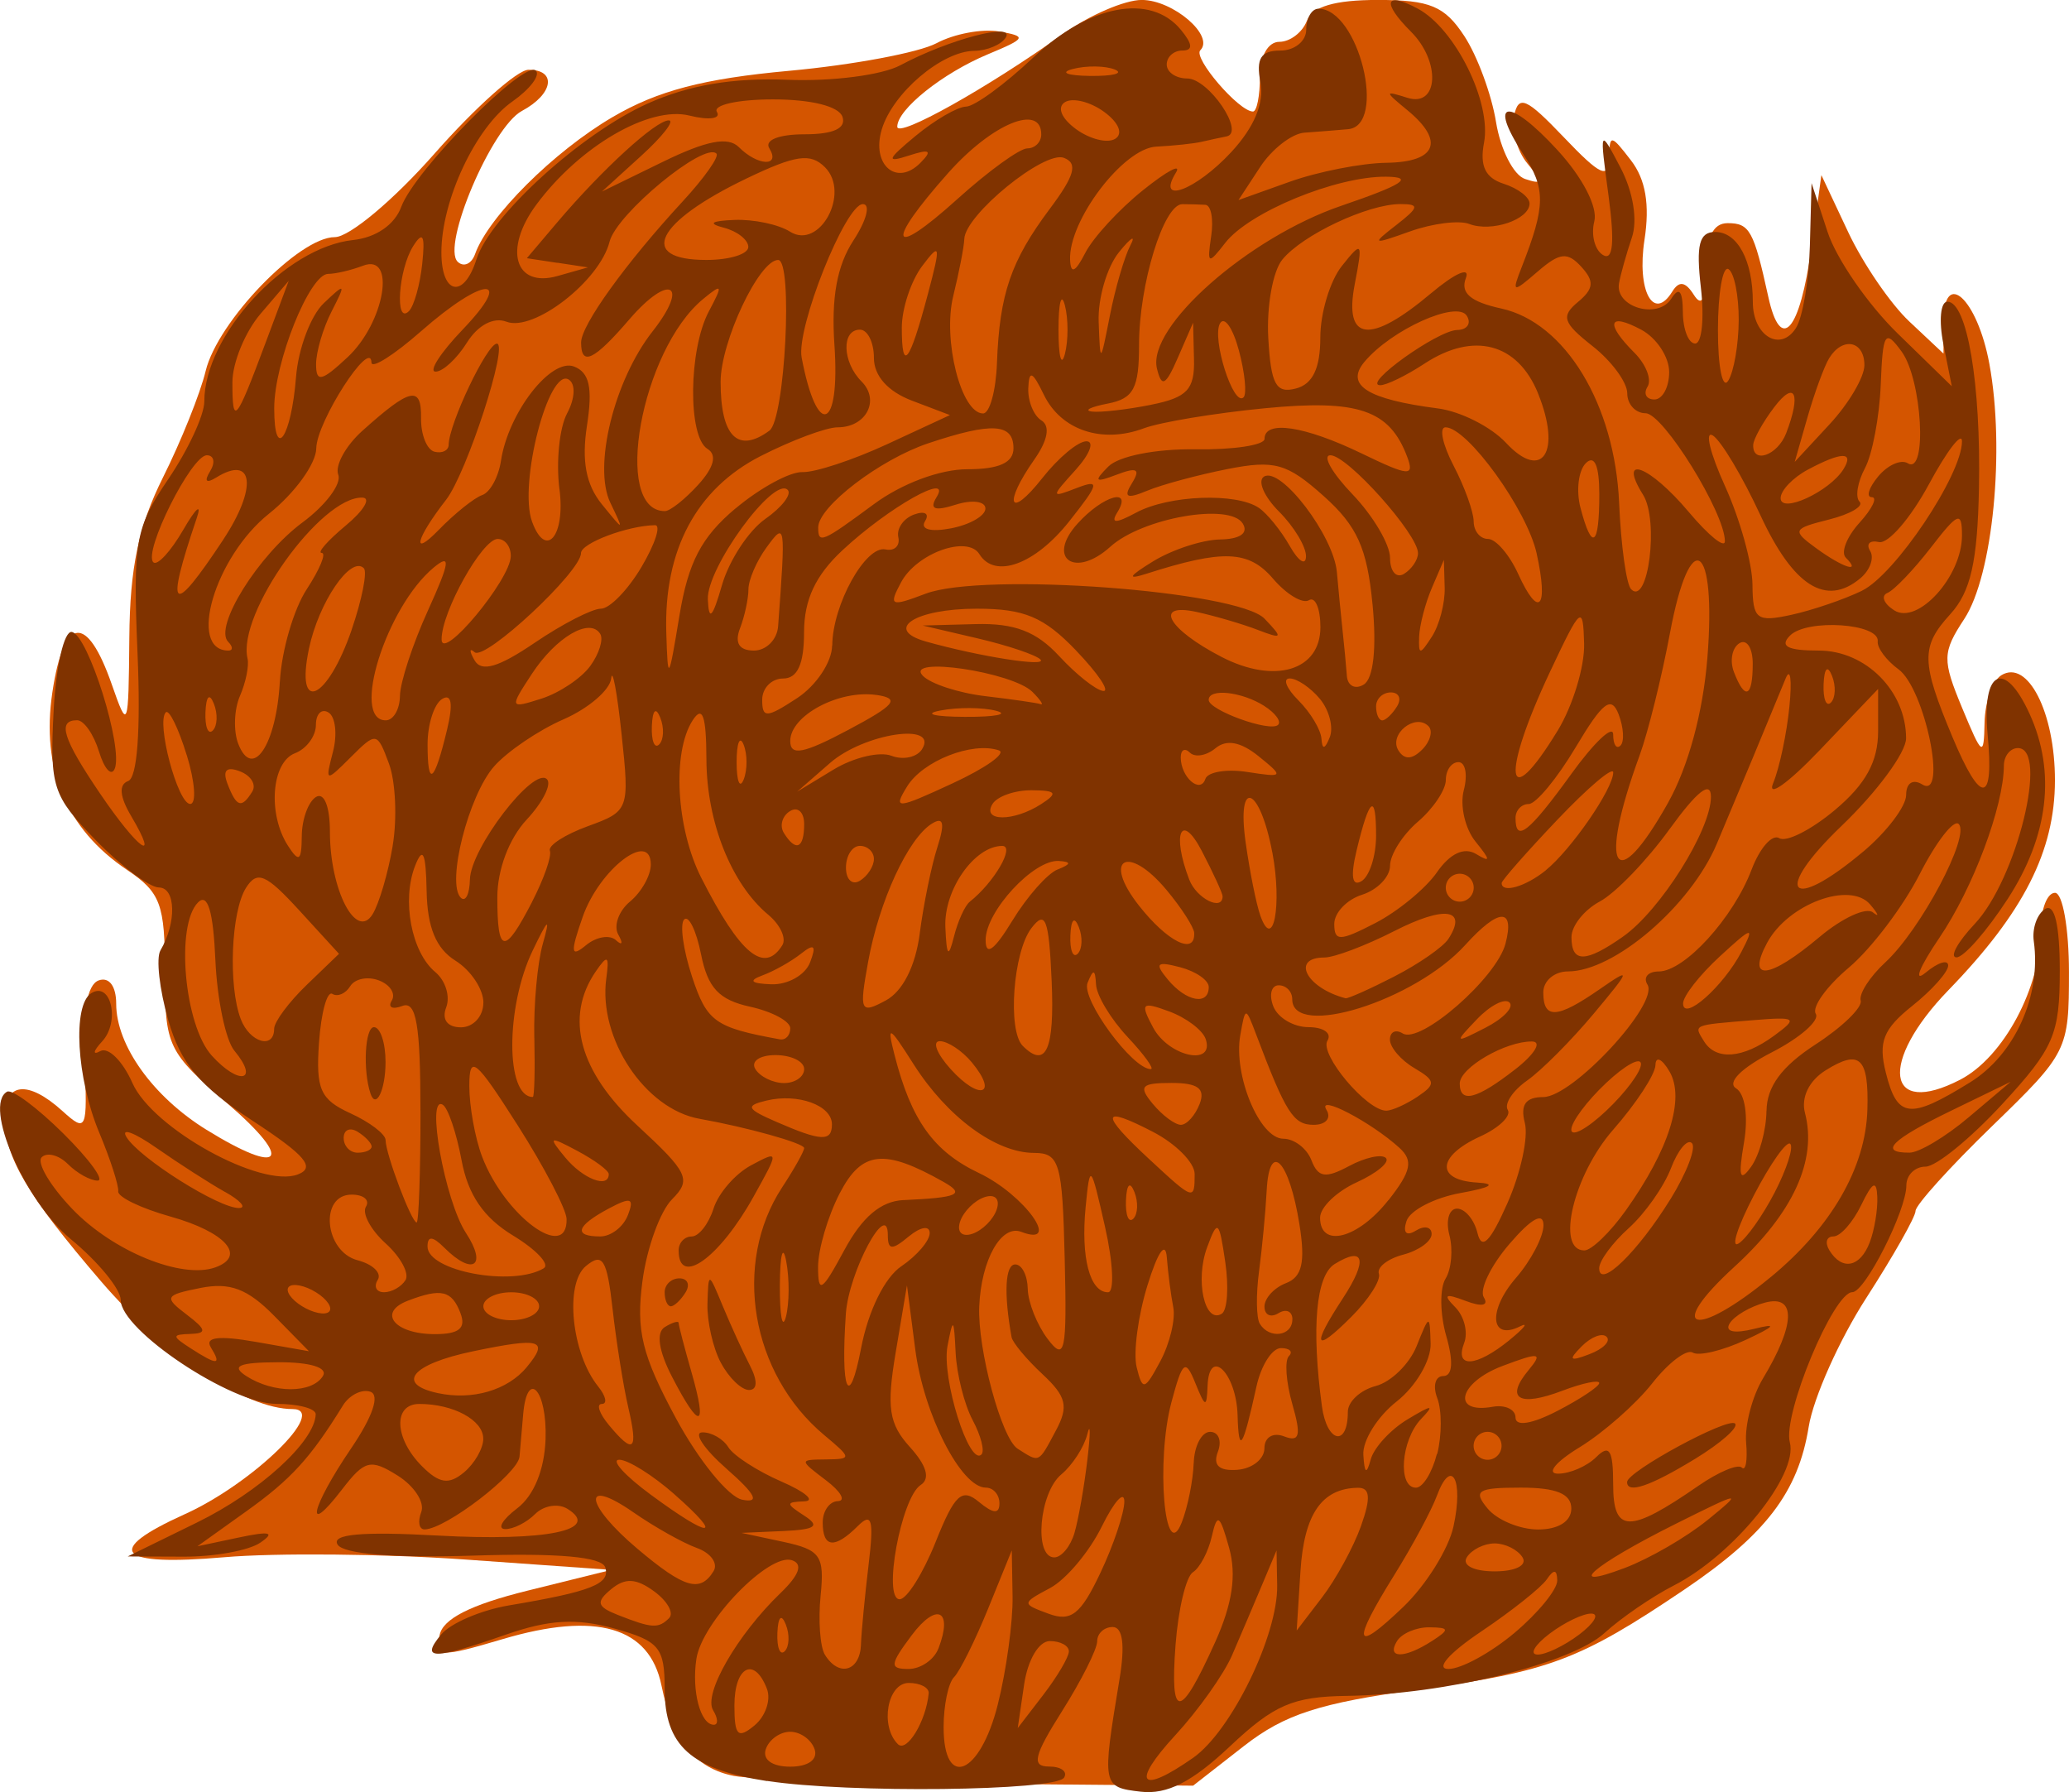 <?xml version="1.0" encoding="UTF-8" standalone="no"?>
<!-- Created with Inkscape (http://www.inkscape.org/) -->

<svg
   width="39.244mm"
   height="33.99mm"
   viewBox="0 0 39.244 33.99"
   version="1.1"
   id="svg2085"
   inkscape:version="1.1.2 (0a00cf5339, 2022-02-04)"
   sodipodi:docname="Tumbleweed-Drawing.svg"
   xmlns:inkscape="http://www.inkscape.org/namespaces/inkscape"
   xmlns:sodipodi="http://sodipodi.sourceforge.net/DTD/sodipodi-0.dtd"
   xmlns="http://www.w3.org/2000/svg"
   xmlns:svg="http://www.w3.org/2000/svg">
  <sodipodi:namedview
     id="namedview2087"
     pagecolor="#ffffff"
     bordercolor="#666666"
     borderopacity="1.0"
     inkscape:pageshadow="2"
     inkscape:pageopacity="0.0"
     inkscape:pagecheckerboard="0"
     inkscape:document-units="mm"
     showgrid="false"
     fit-margin-top="0"
     fit-margin-left="0"
     fit-margin-right="0"
     fit-margin-bottom="0"
     inkscape:zoom="0.99150695"
     inkscape:cx="129.09642"
     inkscape:cy="92.28377"
     inkscape:window-width="1920"
     inkscape:window-height="978"
     inkscape:window-x="0"
     inkscape:window-y="39"
     inkscape:window-maximized="1"
     inkscape:current-layer="layer1" />
  <defs
     id="defs2082" />
  <g
     inkscape:label="Layer 1"
     inkscape:groupmode="layer"
     id="layer1"
     transform="translate(-70.776,-93.815)">
    <g
       id="g2589">
      <path
         style="fill:#d45500;stroke-width:0.265"
         d="m 84.705,127.497 c -0.745,-0.145 -1.169,-0.672 -1.383,-1.719 -0.227,-1.11 -1.236,-1.404 -3.012,-0.877 -1.187,0.352 -1.276,0.347 -1.196,-0.073 0.059,-0.311 0.584,-0.578 1.671,-0.847 l 1.586,-0.393 -2.778,-0.197 c -1.528,-0.108 -3.582,-0.128 -4.564,-0.043 -2.036,0.176 -2.302,-0.115 -0.747,-0.817 1.29,-0.582 2.736,-1.993 2.043,-1.993 -0.894,0 -2.438,-1.029 -3.633,-2.423 -1.409,-1.642 -1.829,-2.358 -1.829,-3.116 0,-0.658 0.446,-0.704 1.098,-0.113 0.457,0.413 0.476,0.369 0.418,-0.964 -0.04,-0.926 0.051,-1.436 0.27,-1.514 0.197,-0.07 0.331,0.11 0.331,0.444 0,0.788 0.699,1.763 1.712,2.389 1.436,0.887 1.672,0.599 0.404,-0.494 -1.144,-0.986 -1.191,-1.084 -1.191,-2.489 0,-1.297 -0.082,-1.517 -0.72,-1.946 -1.156,-0.777 -1.633,-1.914 -1.415,-3.372 0.217,-1.446 0.654,-1.5 1.128,-0.14 0.304,0.872 0.316,0.839 0.331,-0.889 0.011,-1.334 0.175,-2.115 0.639,-3.043 0.343,-0.686 0.707,-1.594 0.809,-2.018 0.227,-0.94 1.77,-2.538 2.45,-2.538 0.276,0 1.119,-0.707 1.894,-1.587 0.769,-0.873 1.569,-1.587 1.779,-1.587 0.545,0 0.471,0.463 -0.125,0.781 -0.572,0.306 -1.532,2.567 -1.216,2.862 0.114,0.106 0.261,0.039 0.328,-0.148 0.253,-0.709 1.492,-1.944 2.607,-2.597 0.856,-0.502 1.729,-0.73 3.349,-0.878 1.205,-0.11 2.464,-0.346 2.797,-0.524 0.333,-0.178 0.867,-0.278 1.187,-0.222 0.533,0.093 0.516,0.129 -0.212,0.432 -0.859,0.358 -1.72,1.046 -1.72,1.374 0,0.223 1.713,-0.735 3.148,-1.761 0.494,-0.353 1.165,-0.643 1.489,-0.643 0.594,0 1.386,0.68 1.111,0.954 -0.143,0.143 0.732,1.162 0.999,1.162 0.073,0 0.132,-0.298 0.132,-0.661 0,-0.389 0.152,-0.661 0.369,-0.661 0.203,0 0.437,-0.179 0.521,-0.397 0.104,-0.272 0.529,-0.397 1.345,-0.397 0.991,0 1.269,0.116 1.641,0.684 0.247,0.376 0.518,1.111 0.602,1.632 0.085,0.521 0.332,1.007 0.55,1.079 0.335,0.111 0.342,0.065 0.043,-0.296 -0.194,-0.235 -0.307,-0.641 -0.251,-0.903 0.086,-0.403 0.231,-0.339 0.948,0.412 0.687,0.721 0.848,0.795 0.855,0.397 0.008,-0.462 0.032,-0.46 0.415,0.038 0.278,0.361 0.359,0.839 0.256,1.505 -0.149,0.964 0.17,1.561 0.526,0.984 0.13,-0.211 0.25,-0.193 0.411,0.062 0.154,0.243 0.229,0.082 0.232,-0.501 0.003,-0.594 0.129,-0.86 0.409,-0.86 0.417,0 0.494,0.14 0.771,1.4 0.235,1.072 0.598,0.659 0.816,-0.93 l 0.19,-1.381 0.51,1.084 c 0.281,0.596 0.801,1.357 1.158,1.692 l 0.648,0.609 v -0.597 c 0,-1.032 0.641,-0.45 0.87,0.79 0.301,1.627 0.067,4.011 -0.475,4.838 -0.418,0.637 -0.421,0.773 -0.042,1.687 0.382,0.921 0.413,0.942 0.426,0.282 0.007,-0.392 0.151,-0.797 0.318,-0.9 0.501,-0.309 1.018,0.705 1.017,1.994 -10e-4,1.34 -0.594,2.507 -2.019,3.977 -1.326,1.368 -1.188,2.428 0.222,1.699 0.825,-0.427 1.533,-1.754 1.533,-2.874 0,-0.368 0.119,-0.67 0.265,-0.67 0.146,0 0.265,0.678 0.265,1.506 0,1.479 -0.027,1.532 -1.455,2.916 -0.8,0.775 -1.455,1.5 -1.455,1.611 0,0.111 -0.42,0.853 -0.933,1.648 -0.513,0.795 -1.005,1.897 -1.094,2.448 -0.199,1.237 -0.816,2.044 -2.362,3.088 -1.973,1.331 -2.562,1.553 -5.026,1.89 -1.895,0.259 -2.549,0.471 -3.324,1.074 l -0.964,0.752 -4.063,-0.036 c -2.235,-0.02 -4.322,-0.086 -4.639,-0.148 z"
         id="path2317" />
      <path
         style="fill:#803300;stroke-width:0.265"
         d="m 85.324,127.593 c -1.443,-0.223 -1.941,-0.672 -1.941,-1.748 0,-0.788 -0.102,-0.909 -0.958,-1.146 -0.718,-0.198 -1.233,-0.169 -2.051,0.116 -1.388,0.484 -1.633,0.483 -1.23,-0.002 0.178,-0.214 0.758,-0.463 1.289,-0.552 1.56,-0.262 1.927,-0.408 1.822,-0.723 -0.066,-0.198 -0.897,-0.272 -2.499,-0.221 -1.512,0.048 -2.466,-0.03 -2.577,-0.209 -0.123,-0.198 0.458,-0.251 1.903,-0.171 2.063,0.113 3.109,-0.104 2.455,-0.508 -0.174,-0.107 -0.448,-0.063 -0.61,0.099 -0.162,0.162 -0.419,0.291 -0.572,0.286 -0.153,-0.005 -0.049,-0.181 0.23,-0.393 0.317,-0.24 0.519,-0.734 0.539,-1.315 0.031,-0.928 -0.349,-1.345 -0.425,-0.467 -0.022,0.255 -0.053,0.615 -0.069,0.8 -0.027,0.322 -1.404,1.378 -1.801,1.381 -0.105,0.001 -0.133,-0.147 -0.063,-0.33 0.07,-0.182 -0.132,-0.493 -0.448,-0.691 -0.515,-0.322 -0.626,-0.294 -1.056,0.265 -0.721,0.937 -0.589,0.343 0.172,-0.778 0.412,-0.606 0.551,-1.015 0.366,-1.077 -0.164,-0.055 -0.399,0.064 -0.522,0.264 -0.613,0.994 -0.982,1.398 -1.832,2.005 l -0.926,0.662 0.794,-0.168 c 0.583,-0.123 0.688,-0.097 0.397,0.101 -0.218,0.148 -0.873,0.267 -1.455,0.264 l -1.058,-0.004 1.315,-0.644 c 1.19,-0.583 2.236,-1.536 2.251,-2.052 0.003,-0.109 -0.333,-0.198 -0.748,-0.198 -0.857,0 -2.95,-1.396 -2.95,-1.967 0,-0.207 -0.426,-0.727 -0.947,-1.156 -0.879,-0.725 -1.664,-2.541 -1.209,-2.797 0.094,-0.053 0.575,0.305 1.069,0.795 0.494,0.49 0.786,0.891 0.648,0.891 -0.138,0 -0.391,-0.141 -0.563,-0.313 -0.172,-0.172 -0.396,-0.23 -0.497,-0.13 -0.101,0.101 0.16,0.543 0.581,0.982 0.768,0.802 2.077,1.336 2.714,1.106 0.596,-0.215 0.191,-0.67 -0.856,-0.964 -0.557,-0.156 -1.002,-0.371 -0.988,-0.478 0.013,-0.106 -0.149,-0.609 -0.361,-1.116 -0.431,-1.032 -0.509,-2.419 -0.149,-2.642 0.375,-0.232 0.549,0.544 0.205,0.915 -0.171,0.185 -0.186,0.267 -0.035,0.184 0.151,-0.084 0.426,0.189 0.61,0.606 0.382,0.862 2.441,2 3.137,1.733 0.34,-0.131 0.147,-0.36 -0.858,-1.018 -1.009,-0.661 -1.364,-1.085 -1.6,-1.908 -0.167,-0.582 -0.234,-1.177 -0.148,-1.323 0.309,-0.525 0.293,-1.191 -0.029,-1.193 -0.181,-0.002 -0.722,-0.408 -1.203,-0.902 -0.814,-0.838 -0.868,-1.005 -0.794,-2.445 0.044,-0.85 0.199,-1.524 0.345,-1.499 0.31,0.054 0.982,2.202 0.813,2.596 -0.064,0.148 -0.197,4.7e-4 -0.297,-0.327 -0.1,-0.327 -0.286,-0.595 -0.415,-0.595 -0.382,0 -0.272,0.349 0.437,1.394 0.717,1.056 1.142,1.362 0.588,0.424 -0.22,-0.372 -0.239,-0.598 -0.057,-0.665 0.173,-0.064 0.239,-0.964 0.178,-2.413 -0.09,-2.132 -0.044,-2.39 0.584,-3.315 0.375,-0.552 0.682,-1.213 0.682,-1.469 0,-1.256 1.538,-2.926 2.821,-3.063 0.435,-0.046 0.79,-0.29 0.915,-0.63 0.257,-0.696 2.337,-2.798 2.553,-2.582 0.088,0.088 -0.113,0.352 -0.447,0.586 -0.693,0.485 -1.345,1.873 -1.345,2.861 0,0.802 0.424,0.887 0.664,0.134 0.261,-0.822 1.984,-2.39 3.252,-2.959 0.778,-0.349 1.615,-0.491 2.648,-0.449 0.84,0.034 1.79,-0.088 2.14,-0.275 0.915,-0.489 2.184,-0.824 2.001,-0.527 -0.084,0.136 -0.354,0.25 -0.6,0.253 -0.615,0.008 -1.546,0.801 -1.753,1.493 -0.2,0.67 0.283,1.086 0.733,0.632 0.235,-0.237 0.182,-0.269 -0.221,-0.138 -0.436,0.142 -0.413,0.076 0.132,-0.375 0.364,-0.301 0.794,-0.551 0.955,-0.554 0.162,-0.003 0.736,-0.423 1.276,-0.932 1.063,-1.003 2.221,-1.222 2.796,-0.529 0.228,0.274 0.238,0.397 0.032,0.397 -0.163,0 -0.297,0.119 -0.297,0.265 0,0.146 0.174,0.265 0.388,0.265 0.407,0 1.106,1.029 0.746,1.099 -0.114,0.022 -0.327,0.068 -0.472,0.102 -0.146,0.034 -0.534,0.075 -0.864,0.092 -0.622,0.032 -1.663,1.402 -1.631,2.147 0.012,0.277 0.099,0.236 0.288,-0.132 0.149,-0.291 0.642,-0.827 1.097,-1.191 0.454,-0.364 0.734,-0.513 0.622,-0.331 -0.382,0.619 0.376,0.337 1.05,-0.39 0.435,-0.47 0.628,-0.931 0.553,-1.323 -0.086,-0.452 0.008,-0.602 0.377,-0.602 0.271,0 0.492,-0.179 0.492,-0.397 0,-0.218 0.104,-0.397 0.232,-0.397 0.762,0 1.307,2.218 0.562,2.285 -0.218,0.02 -0.592,0.049 -0.829,0.066 -0.238,0.017 -0.617,0.311 -0.841,0.654 l -0.409,0.624 0.974,-0.348 c 0.536,-0.191 1.361,-0.353 1.834,-0.359 0.95,-0.013 1.108,-0.41 0.397,-0.996 -0.441,-0.363 -0.441,-0.375 0,-0.236 0.59,0.185 0.636,-0.686 0.066,-1.255 -0.557,-0.557 -0.494,-0.77 0.13,-0.436 0.711,0.381 1.402,1.779 1.256,2.543 -0.084,0.44 0.025,0.667 0.373,0.778 0.27,0.086 0.491,0.254 0.491,0.374 0,0.305 -0.723,0.55 -1.145,0.388 -0.193,-0.074 -0.699,-0.01 -1.124,0.142 -0.718,0.257 -0.736,0.248 -0.26,-0.121 0.435,-0.338 0.447,-0.398 0.079,-0.398 -0.618,0 -1.857,0.583 -2.241,1.055 -0.179,0.22 -0.298,0.887 -0.265,1.482 0.05,0.885 0.146,1.06 0.524,0.961 0.319,-0.083 0.463,-0.384 0.463,-0.966 0,-0.465 0.184,-1.076 0.409,-1.358 0.386,-0.485 0.4,-0.465 0.244,0.346 -0.21,1.087 0.288,1.147 1.445,0.174 0.46,-0.387 0.749,-0.513 0.663,-0.29 -0.108,0.282 0.086,0.449 0.672,0.577 1.213,0.266 2.154,1.82 2.235,3.688 0.035,0.809 0.137,1.545 0.228,1.636 0.324,0.324 0.53,-1.304 0.227,-1.79 -0.494,-0.791 0.121,-0.56 0.866,0.325 0.377,0.448 0.685,0.697 0.685,0.554 0,-0.538 -1.171,-2.427 -1.504,-2.427 -0.191,0 -0.348,-0.17 -0.348,-0.378 0,-0.208 -0.296,-0.611 -0.659,-0.896 -0.562,-0.442 -0.602,-0.565 -0.276,-0.836 0.301,-0.25 0.315,-0.393 0.064,-0.667 -0.263,-0.288 -0.409,-0.272 -0.827,0.089 -0.48,0.414 -0.497,0.409 -0.301,-0.091 0.452,-1.155 0.456,-1.481 0.024,-2.139 -0.679,-1.036 -0.276,-1.082 0.65,-0.074 0.479,0.521 0.769,1.083 0.7,1.353 -0.065,0.255 0.008,0.541 0.163,0.637 0.193,0.119 0.226,-0.235 0.107,-1.124 -0.173,-1.284 -0.17,-1.29 0.228,-0.53 0.239,0.457 0.327,0.993 0.215,1.323 -0.103,0.305 -0.213,0.696 -0.244,0.868 -0.081,0.452 0.736,0.693 0.991,0.292 0.148,-0.233 0.217,-0.153 0.22,0.256 0.002,0.327 0.107,0.595 0.234,0.595 0.126,0 0.175,-0.476 0.108,-1.058 -0.094,-0.815 -0.032,-1.058 0.271,-1.058 0.424,0 0.714,0.541 0.714,1.329 0,0.643 0.524,0.957 0.819,0.491 0.127,-0.201 0.245,-0.9 0.263,-1.555 l 0.032,-1.191 0.304,0.926 c 0.167,0.509 0.765,1.376 1.33,1.926 l 1.026,1 -0.16,-0.802 c -0.088,-0.441 -0.054,-0.802 0.076,-0.802 0.375,0 0.639,1.561 0.599,3.545 -0.028,1.391 -0.158,1.958 -0.543,2.381 -0.563,0.618 -0.557,0.903 0.045,2.342 0.539,1.286 0.788,1.261 0.662,-0.066 -0.116,-1.217 0.321,-1.428 0.797,-0.384 0.502,1.102 0.359,2.315 -0.414,3.506 -0.396,0.611 -0.834,1.111 -0.972,1.111 -0.138,0 0.017,-0.286 0.346,-0.636 0.797,-0.849 1.407,-3.333 0.818,-3.333 -0.146,0 -0.265,0.149 -0.266,0.331 -0.004,0.775 -0.584,2.325 -1.225,3.269 -0.379,0.559 -0.497,0.856 -0.261,0.66 0.236,-0.196 0.429,-0.257 0.429,-0.135 0,0.121 -0.307,0.466 -0.682,0.765 -0.55,0.439 -0.647,0.684 -0.5,1.267 0.217,0.865 0.45,0.892 1.595,0.184 0.851,-0.526 1.356,-1.643 1.211,-2.679 -0.034,-0.242 0.063,-0.517 0.216,-0.611 0.179,-0.111 0.277,0.303 0.277,1.173 0,1.208 -0.111,1.465 -1.092,2.529 -0.601,0.652 -1.255,1.185 -1.455,1.185 -0.2,0 -0.363,0.16 -0.363,0.356 0,0.478 -0.783,2.025 -1.025,2.025 -0.358,0 -1.323,2.32 -1.185,2.848 0.162,0.619 -1.066,2.134 -2.2,2.714 -0.412,0.211 -1.005,0.618 -1.317,0.903 -0.634,0.581 -3.03,1.165 -4.886,1.191 -1.022,0.014 -1.381,0.169 -2.217,0.957 -0.717,0.676 -1.192,0.918 -1.691,0.86 -0.735,-0.085 -0.739,-0.109 -0.404,-2.131 0.108,-0.649 0.063,-0.992 -0.129,-0.992 -0.161,0 -0.294,0.121 -0.294,0.27 0,0.148 -0.299,0.744 -0.665,1.323 -0.538,0.852 -0.585,1.053 -0.249,1.053 0.229,0 0.357,0.095 0.286,0.21 -0.158,0.255 -4.106,0.299 -5.633,0.063 z m 8.083,-0.441 c 0.724,-0.507 1.611,-2.328 1.594,-3.272 l -0.012,-0.661 -0.278,0.661 c -0.153,0.364 -0.407,0.959 -0.564,1.323 -0.157,0.364 -0.643,1.048 -1.079,1.521 -0.847,0.919 -0.674,1.137 0.339,0.428 z m -7.18,-0.163 c -0.061,-0.182 -0.269,-0.331 -0.463,-0.331 -0.194,0 -0.402,0.149 -0.463,0.331 -0.066,0.197 0.122,0.331 0.463,0.331 0.341,0 0.529,-0.134 0.463,-0.331 z m 3.474,-0.845 c 0.163,-0.647 0.289,-1.569 0.281,-2.051 l -0.015,-0.875 -0.448,1.103 c -0.247,0.606 -0.538,1.192 -0.647,1.301 -0.109,0.109 -0.198,0.536 -0.198,0.948 0,1.195 0.691,0.908 1.027,-0.426 z m -1.31,-0.214 c 0.01,-0.109 -0.16,-0.198 -0.378,-0.198 -0.405,0 -0.551,0.816 -0.207,1.16 0.169,0.169 0.536,-0.434 0.585,-0.962 z m -3.068,-0.086 c -0.238,-0.621 -0.617,-0.427 -0.617,0.316 0,0.574 0.066,0.639 0.381,0.378 0.21,-0.174 0.316,-0.486 0.236,-0.694 z m -1.021,0.405 c -0.19,-0.307 0.458,-1.433 1.28,-2.223 0.356,-0.343 0.429,-0.55 0.216,-0.621 -0.434,-0.145 -1.705,1.166 -1.813,1.869 -0.093,0.61 0.076,1.251 0.331,1.251 0.086,0 0.079,-0.124 -0.015,-0.276 z m 6.748,-1.113 c 0.003,-0.109 -0.159,-0.198 -0.361,-0.198 -0.208,0 -0.419,0.356 -0.488,0.825 l -0.121,0.825 0.482,-0.627 c 0.265,-0.345 0.485,-0.716 0.488,-0.825 z m 2.771,-0.169 c 0.331,-0.735 0.413,-1.28 0.268,-1.799 -0.177,-0.635 -0.225,-0.666 -0.328,-0.215 -0.066,0.291 -0.228,0.597 -0.358,0.679 -0.131,0.083 -0.279,0.705 -0.33,1.382 -0.107,1.433 0.086,1.42 0.748,-0.048 z m -6.715,0.037 c 0.01,-0.255 0.076,-0.939 0.146,-1.521 0.102,-0.848 0.061,-0.992 -0.204,-0.728 -0.441,0.44 -0.667,0.417 -0.667,-0.066 0,-0.218 0.129,-0.401 0.287,-0.405 0.158,-0.005 0.056,-0.183 -0.227,-0.397 -0.508,-0.385 -0.508,-0.389 0,-0.394 0.496,-0.006 0.495,-0.021 -0.033,-0.463 -1.39,-1.163 -1.744,-3.251 -0.797,-4.696 0.23,-0.35 0.418,-0.686 0.418,-0.746 0,-0.092 -1.083,-0.395 -1.984,-0.555 -1.033,-0.183 -1.925,-1.525 -1.769,-2.662 0.06,-0.437 0.025,-0.46 -0.2,-0.132 -0.595,0.867 -0.316,1.901 0.789,2.921 0.967,0.893 1.03,1.027 0.659,1.399 -0.226,0.226 -0.479,0.924 -0.562,1.552 -0.124,0.938 -0.012,1.399 0.632,2.596 0.431,0.8 0.998,1.498 1.261,1.55 0.341,0.068 0.256,-0.1 -0.298,-0.587 -0.427,-0.375 -0.634,-0.686 -0.461,-0.69 0.173,-0.005 0.396,0.122 0.495,0.282 0.099,0.16 0.552,0.453 1.008,0.651 0.455,0.198 0.65,0.367 0.431,0.375 -0.353,0.013 -0.353,0.043 0,0.271 0.308,0.199 0.218,0.264 -0.397,0.292 l -0.794,0.035 0.794,0.17 c 0.707,0.152 0.784,0.263 0.708,1.021 -0.047,0.468 -0.01,0.973 0.082,1.121 0.264,0.428 0.663,0.315 0.684,-0.192 z m -3.583,-5.078 c -0.254,-0.49 -0.305,-0.839 -0.139,-0.942 0.145,-0.09 0.264,-0.125 0.264,-0.079 0,0.046 0.111,0.47 0.246,0.942 0.306,1.068 0.157,1.1 -0.371,0.079 z m 0.928,-0.262 c -0.151,-0.281 -0.266,-0.787 -0.256,-1.124 0.018,-0.612 0.018,-0.612 0.292,0.049 0.151,0.364 0.382,0.87 0.514,1.124 0.149,0.288 0.142,0.463 -0.018,0.463 -0.142,0 -0.381,-0.23 -0.531,-0.512 z m -1.068,-1.34 c 0,-0.146 0.126,-0.265 0.28,-0.265 0.154,0 0.207,0.119 0.117,0.265 -0.09,0.146 -0.216,0.265 -0.28,0.265 -0.064,0 -0.117,-0.119 -0.117,-0.265 z m 0.265,-0.794 c 0,-0.146 0.111,-0.265 0.247,-0.265 0.136,0 0.322,-0.238 0.415,-0.529 0.092,-0.291 0.412,-0.66 0.709,-0.819 0.539,-0.288 0.539,-0.286 0.048,0.596 -0.646,1.16 -1.419,1.714 -1.419,1.018 z m 4.928,7.549 c 0.281,-0.732 -0.033,-0.886 -0.509,-0.249 -0.415,0.556 -0.422,0.637 -0.058,0.637 0.23,0 0.485,-0.175 0.566,-0.388 z m 10.927,-0.297 c 0.448,-0.377 0.812,-0.823 0.81,-0.992 -0.003,-0.213 -0.064,-0.22 -0.198,-0.023 -0.107,0.157 -0.669,0.603 -1.248,0.992 -0.611,0.411 -0.87,0.708 -0.616,0.708 0.241,0 0.804,-0.308 1.252,-0.685 z m -13.822,-0.158 c -0.084,-0.211 -0.147,-0.148 -0.16,0.16 -0.011,0.279 0.051,0.435 0.139,0.347 0.088,-0.088 0.097,-0.316 0.021,-0.507 z m 12.255,0.314 c 0.342,-0.221 0.335,-0.257 -0.051,-0.261 -0.246,-0.002 -0.521,0.115 -0.611,0.261 -0.207,0.335 0.143,0.335 0.661,0 z m 2.794,-0.124 c 0.282,-0.214 0.388,-0.392 0.233,-0.397 -0.154,-0.005 -0.511,0.166 -0.794,0.38 -0.282,0.214 -0.388,0.392 -0.233,0.397 0.154,0.005 0.511,-0.166 0.794,-0.38 z m -2.385,-2.049 c 0.196,-0.893 -0.041,-1.324 -0.317,-0.577 -0.102,0.275 -0.462,0.945 -0.8,1.488 -0.825,1.325 -0.774,1.514 0.166,0.613 0.429,-0.411 0.858,-1.097 0.951,-1.524 z m -14.877,1.736 c 0.095,-0.095 -0.034,-0.323 -0.286,-0.507 -0.341,-0.249 -0.55,-0.259 -0.815,-0.039 -0.293,0.243 -0.27,0.331 0.132,0.489 0.646,0.254 0.765,0.261 0.97,0.057 z m 8.634,-2.209 c 5.03e-4,-0.218 -0.192,-0.005 -0.428,0.474 -0.236,0.479 -0.677,1.004 -0.98,1.166 -0.542,0.29 -0.543,0.298 -0.028,0.488 0.425,0.157 0.609,0.012 0.979,-0.769 0.251,-0.529 0.456,-1.141 0.457,-1.359 z m 4.489,0.463 c 0.19,-0.533 0.174,-0.727 -0.058,-0.724 -0.684,0.009 -1.021,0.497 -1.09,1.578 l -0.072,1.129 0.481,-0.628 c 0.264,-0.345 0.597,-0.955 0.74,-1.356 z m -8.069,0.305 c 0.362,-0.906 0.498,-1.031 0.822,-0.761 0.272,0.226 0.389,0.234 0.389,0.026 0,-0.163 -0.116,-0.297 -0.258,-0.297 -0.47,0 -1.179,-1.39 -1.339,-2.623 l -0.157,-1.213 -0.213,1.267 c -0.177,1.052 -0.131,1.358 0.271,1.802 0.317,0.35 0.387,0.598 0.202,0.717 -0.37,0.239 -0.725,2.167 -0.399,2.167 0.136,0 0.443,-0.488 0.682,-1.084 z m -4.212,0.553 c 0.091,-0.147 -0.051,-0.345 -0.315,-0.44 -0.264,-0.095 -0.807,-0.4 -1.207,-0.678 -0.99,-0.686 -0.924,-0.151 0.086,0.699 0.883,0.743 1.182,0.83 1.436,0.419 z m 18.855,-0.971 c 0.684,-0.557 0.652,-0.554 -0.595,0.068 -1.578,0.787 -2.158,1.288 -0.975,0.841 0.465,-0.176 1.172,-0.585 1.569,-0.909 z m -3.51,0.709 c -0.09,-0.146 -0.328,-0.265 -0.529,-0.265 -0.201,0 -0.439,0.119 -0.529,0.265 -0.093,0.151 0.135,0.265 0.529,0.265 0.394,0 0.622,-0.114 0.529,-0.265 z m -8.499,-0.463 c 0.075,-0.255 0.185,-0.88 0.245,-1.389 0.06,-0.509 0.059,-0.726 -0.002,-0.482 -0.061,0.244 -0.283,0.586 -0.492,0.76 -0.421,0.349 -0.525,1.574 -0.134,1.574 0.136,0 0.308,-0.208 0.383,-0.463 z m 2.262,-1.323 c 0.01,-0.327 0.15,-0.595 0.311,-0.595 0.161,0 0.227,0.171 0.147,0.379 -0.098,0.255 0.023,0.367 0.369,0.341 0.283,-0.021 0.514,-0.205 0.514,-0.408 0,-0.209 0.162,-0.307 0.373,-0.226 0.296,0.114 0.329,-0.013 0.156,-0.613 -0.119,-0.416 -0.148,-0.825 -0.065,-0.909 0.084,-0.084 0.016,-0.152 -0.151,-0.152 -0.167,0 -0.376,0.327 -0.464,0.728 -0.261,1.184 -0.336,1.297 -0.358,0.545 -0.023,-0.799 -0.54,-1.307 -0.569,-0.56 -0.017,0.425 -0.042,0.42 -0.233,-0.051 -0.188,-0.465 -0.243,-0.421 -0.453,0.366 -0.297,1.113 -0.128,3.1 0.195,2.28 0.114,-0.291 0.216,-0.797 0.227,-1.124 z m -9.852,0.587 c -0.408,-0.359 -0.878,-0.653 -1.044,-0.653 -0.166,0 0.102,0.298 0.595,0.661 1.146,0.846 1.413,0.841 0.448,-0.008 z m 17.014,0.273 c 0,-0.28 -0.283,-0.397 -0.958,-0.397 -0.822,0 -0.912,0.057 -0.629,0.397 0.181,0.218 0.612,0.397 0.958,0.397 0.383,0 0.629,-0.155 0.629,-0.397 z m 2.411,-0.432 c 0.38,-0.263 0.751,-0.419 0.824,-0.345 0.073,0.073 0.11,-0.139 0.081,-0.471 -0.028,-0.332 0.115,-0.88 0.319,-1.219 0.617,-1.023 0.634,-1.594 0.043,-1.44 -0.282,0.074 -0.585,0.251 -0.674,0.395 -0.098,0.159 0.085,0.199 0.467,0.103 0.446,-0.112 0.398,-0.051 -0.165,0.211 -0.437,0.203 -0.888,0.311 -1.003,0.24 -0.115,-0.071 -0.462,0.192 -0.77,0.585 -0.309,0.392 -0.929,0.938 -1.378,1.212 -0.453,0.276 -0.634,0.499 -0.407,0.499 0.226,5.3e-4 0.553,-0.142 0.728,-0.317 0.247,-0.247 0.318,-0.131 0.318,0.521 0,0.929 0.305,0.934 1.617,0.026 z m -1.353,-0.071 c 0,-0.199 1.918,-1.239 2.048,-1.109 0.071,0.071 -0.272,0.373 -0.761,0.671 -0.851,0.519 -1.287,0.667 -1.287,0.438 z m -21.696,-0.824 c 0,-0.35 -0.567,-0.657 -1.212,-0.657 -0.503,0 -0.476,0.655 0.05,1.181 0.328,0.328 0.509,0.355 0.794,0.119 0.203,-0.168 0.369,-0.457 0.369,-0.642 z m 18.095,0.29 c 0.088,-0.352 0.089,-0.828 2.65e-4,-1.058 -0.088,-0.23 -0.037,-0.418 0.114,-0.418 0.176,0 0.197,-0.271 0.057,-0.758 -0.12,-0.417 -0.126,-0.907 -0.014,-1.088 0.112,-0.181 0.145,-0.554 0.073,-0.829 -0.072,-0.275 -0.006,-0.5 0.145,-0.5 0.152,0 0.326,0.208 0.388,0.463 0.08,0.333 0.24,0.173 0.569,-0.569 0.251,-0.568 0.4,-1.252 0.329,-1.521 -0.089,-0.342 0.015,-0.489 0.349,-0.489 0.561,0 2.201,-1.77 1.977,-2.133 -0.085,-0.137 0.011,-0.249 0.213,-0.249 0.49,0 1.415,-1.014 1.763,-1.934 0.155,-0.409 0.391,-0.676 0.524,-0.594 0.133,0.083 0.61,-0.159 1.059,-0.537 0.582,-0.489 0.816,-0.917 0.816,-1.49 v -0.803 l -1.104,1.157 c -0.607,0.636 -1.006,0.919 -0.886,0.628 0.12,-0.291 0.258,-0.946 0.308,-1.455 0.05,-0.509 0.017,-0.747 -0.072,-0.529 -0.347,0.846 -0.84,2.032 -1.305,3.134 -0.497,1.179 -1.946,2.422 -2.824,2.422 -0.257,0 -0.468,0.179 -0.468,0.397 0,0.515 0.261,0.501 1.066,-0.057 0.61,-0.423 0.603,-0.392 -0.111,0.463 -0.421,0.504 -0.988,1.074 -1.261,1.266 -0.273,0.192 -0.438,0.442 -0.368,0.557 0.071,0.114 -0.166,0.342 -0.525,0.505 -0.816,0.372 -0.846,0.827 -0.058,0.873 0.38,0.022 0.268,0.094 -0.31,0.198 -0.498,0.09 -0.96,0.329 -1.027,0.531 -0.074,0.223 -0.004,0.295 0.177,0.183 0.164,-0.102 0.299,-0.072 0.299,0.065 0,0.137 -0.242,0.312 -0.537,0.39 -0.295,0.077 -0.504,0.24 -0.463,0.362 0.041,0.122 -0.194,0.489 -0.522,0.817 -0.703,0.703 -0.764,0.57 -0.163,-0.348 0.478,-0.729 0.413,-1.003 -0.155,-0.652 -0.354,0.219 -0.442,1.209 -0.241,2.695 0.094,0.695 0.492,0.782 0.492,0.107 0,-0.193 0.238,-0.413 0.528,-0.489 0.291,-0.076 0.64,-0.417 0.777,-0.758 0.243,-0.607 0.249,-0.608 0.265,-0.044 0.009,0.317 -0.281,0.81 -0.645,1.096 -0.364,0.286 -0.648,0.741 -0.631,1.011 0.022,0.358 0.06,0.382 0.14,0.087 0.06,-0.222 0.374,-0.564 0.697,-0.759 0.473,-0.285 0.523,-0.286 0.256,-0.006 -0.38,0.401 -0.446,1.301 -0.095,1.301 0.13,0 0.308,-0.288 0.397,-0.64 z m -8.813,-0.642 c -0.157,-0.294 -0.302,-0.87 -0.322,-1.279 -0.032,-0.661 -0.049,-0.675 -0.154,-0.125 -0.116,0.608 0.411,2.289 0.644,2.057 0.065,-0.065 -0.011,-0.359 -0.168,-0.653 z m 1.58,0.199 c 0.245,-0.457 0.2,-0.645 -0.255,-1.069 -0.304,-0.283 -0.567,-0.599 -0.586,-0.702 -0.15,-0.834 -0.122,-1.379 0.07,-1.379 0.126,0 0.232,0.208 0.237,0.463 0.005,0.255 0.175,0.683 0.379,0.952 0.327,0.431 0.365,0.252 0.322,-1.52 -0.043,-1.825 -0.097,-2.009 -0.584,-2.01 -0.725,-0.002 -1.647,-0.682 -2.285,-1.686 -0.468,-0.736 -0.508,-0.755 -0.358,-0.168 0.316,1.236 0.74,1.827 1.601,2.236 0.861,0.409 1.584,1.415 0.801,1.115 -0.378,-0.145 -0.758,0.529 -0.796,1.412 -0.035,0.81 0.422,2.507 0.728,2.701 0.422,0.268 0.39,0.284 0.726,-0.345 z m 8.453,0.29 c 0,-0.146 -0.119,-0.265 -0.265,-0.265 -0.146,0 -0.265,0.119 -0.265,0.265 0,0.146 0.119,0.265 0.265,0.265 0.146,0 0.265,-0.119 0.265,-0.265 z m -16.564,-0.728 c -0.093,-0.4 -0.227,-1.238 -0.297,-1.862 -0.107,-0.951 -0.189,-1.083 -0.508,-0.818 -0.406,0.337 -0.271,1.656 0.234,2.283 0.147,0.182 0.178,0.331 0.069,0.331 -0.108,0 -0.049,0.179 0.132,0.397 0.475,0.572 0.562,0.493 0.37,-0.331 z m 18.416,-0.463 c 0,-0.065 -0.314,5.3e-4 -0.698,0.146 -0.825,0.314 -1.092,0.152 -0.643,-0.389 0.279,-0.336 0.213,-0.347 -0.494,-0.08 -0.832,0.314 -0.978,0.915 -0.188,0.774 0.24,-0.043 0.436,0.05 0.436,0.205 0,0.173 0.31,0.123 0.794,-0.127 0.437,-0.226 0.794,-0.464 0.794,-0.529 z M 80.766,119.744 c 0.433,-0.522 0.269,-0.57 -1.021,-0.301 -1.16,0.242 -1.474,0.619 -0.661,0.793 0.654,0.14 1.319,-0.055 1.683,-0.492 z m 7.109,-1.916 c 0.294,-0.2 0.535,-0.482 0.535,-0.628 0,-0.148 -0.175,-0.119 -0.397,0.065 -0.319,0.265 -0.397,0.26 -0.397,-0.026 0,-0.687 -0.741,0.7 -0.796,1.489 -0.102,1.48 0.06,1.845 0.289,0.654 0.137,-0.709 0.446,-1.338 0.765,-1.554 z m -10.974,2.083 c 0.098,-0.159 -0.239,-0.263 -0.844,-0.261 -0.748,0.003 -0.906,0.07 -0.611,0.261 0.517,0.334 1.249,0.334 1.455,0 z m 16.129,-1.306 c -0.045,-0.228 -0.1,-0.652 -0.122,-0.943 -0.024,-0.318 -0.171,-0.107 -0.367,0.529 -0.18,0.582 -0.272,1.281 -0.205,1.554 0.111,0.452 0.15,0.442 0.449,-0.115 0.18,-0.336 0.29,-0.797 0.245,-1.025 z M 74.774,119.365 c -0.118,-0.191 0.152,-0.224 0.844,-0.103 l 1.018,0.179 -0.661,-0.673 c -0.503,-0.511 -0.838,-0.638 -1.396,-0.527 -0.678,0.135 -0.698,0.174 -0.265,0.503 0.378,0.287 0.392,0.359 0.073,0.369 -0.353,0.011 -0.353,0.041 0,0.269 0.514,0.332 0.6,0.328 0.386,-0.017 z m 24.632,-0.135 c 0.282,-0.229 0.373,-0.346 0.201,-0.26 -0.564,0.282 -0.614,-0.3 -0.079,-0.917 0.288,-0.332 0.524,-0.783 0.524,-1.001 0,-0.257 -0.229,-0.131 -0.646,0.355 -0.356,0.414 -0.574,0.869 -0.486,1.012 0.098,0.158 -0.037,0.185 -0.346,0.067 -0.389,-0.148 -0.434,-0.12 -0.196,0.12 0.171,0.172 0.247,0.477 0.17,0.677 -0.187,0.487 0.225,0.462 0.858,-0.052 z m 1.844,-0.062 c -0.082,-0.082 -0.295,-1.6e-4 -0.474,0.181 -0.259,0.261 -0.229,0.292 0.148,0.148 0.261,-0.099 0.408,-0.247 0.326,-0.329 z m -21.739,-0.448 c -0.166,-0.433 -0.364,-0.48 -0.999,-0.237 -0.584,0.224 -0.252,0.634 0.513,0.634 0.458,0 0.595,-0.112 0.485,-0.397 z m 6.177,-0.989 c -0.063,-0.329 -0.117,-0.122 -0.12,0.46 -0.003,0.582 0.049,0.851 0.115,0.598 0.066,-0.253 0.069,-0.729 0.005,-1.058 z m 9.602,1.106 c 0,-0.154 -0.119,-0.207 -0.265,-0.117 -0.146,0.09 -0.265,0.034 -0.265,-0.125 0,-0.159 0.184,-0.359 0.408,-0.445 0.306,-0.117 0.37,-0.396 0.256,-1.111 -0.194,-1.218 -0.571,-1.611 -0.622,-0.646 -0.021,0.407 -0.087,1.097 -0.145,1.534 -0.059,0.437 -0.052,0.883 0.014,0.992 0.18,0.297 0.618,0.239 0.618,-0.082 z m -18.521,-0.514 c -0.21,-0.13 -0.441,-0.176 -0.514,-0.104 -0.073,0.073 0.039,0.238 0.249,0.368 0.21,0.13 0.441,0.176 0.514,0.104 0.073,-0.073 -0.039,-0.238 -0.249,-0.368 z m 4.233,0.265 c 0,-0.146 -0.238,-0.265 -0.529,-0.265 -0.291,0 -0.529,0.119 -0.529,0.265 0,0.146 0.238,0.265 0.529,0.265 0.291,0 0.529,-0.119 0.529,-0.265 z m 13.014,-0.841 c -0.116,-0.792 -0.145,-0.815 -0.344,-0.276 -0.231,0.624 -0.046,1.459 0.278,1.259 0.106,-0.066 0.136,-0.508 0.066,-0.983 z m 10.347,0.288 c 1.15,-0.948 1.802,-2.078 1.833,-3.177 0.028,-0.987 -0.144,-1.149 -0.791,-0.745 -0.316,0.197 -0.47,0.514 -0.393,0.808 0.235,0.898 -0.225,1.901 -1.339,2.919 -1.334,1.219 -0.753,1.384 0.689,0.195 z m -25.896,0.059 c 0.078,-0.126 -0.091,-0.44 -0.375,-0.697 -0.284,-0.257 -0.453,-0.571 -0.375,-0.697 0.078,-0.126 -0.044,-0.229 -0.271,-0.229 -0.617,0 -0.518,1.08 0.114,1.245 0.289,0.076 0.461,0.243 0.381,0.372 -0.08,0.129 -0.026,0.234 0.12,0.234 0.146,0 0.328,-0.103 0.406,-0.229 z m 9.448,-1.519 c 1.039,-0.048 1.175,-0.109 0.76,-0.344 -1.13,-0.639 -1.553,-0.593 -1.971,0.214 -0.226,0.437 -0.411,1.066 -0.411,1.398 0,0.517 0.072,0.471 0.497,-0.318 0.34,-0.631 0.695,-0.931 1.124,-0.951 z m 3.82,0.503 c -0.272,-1.199 -0.285,-1.213 -0.367,-0.372 -0.093,0.962 0.079,1.617 0.425,1.617 0.123,0 0.097,-0.56 -0.058,-1.245 z m -10.645,0.789 c 0.121,-0.072 -0.14,-0.351 -0.581,-0.619 -0.56,-0.34 -0.855,-0.771 -0.978,-1.429 -0.097,-0.518 -0.257,-0.991 -0.356,-1.052 -0.325,-0.201 0.04,1.822 0.439,2.431 0.412,0.628 0.13,0.82 -0.411,0.279 -0.221,-0.221 -0.318,-0.227 -0.318,-0.022 0,0.467 1.61,0.768 2.205,0.413 z m 21.37,-1.308 c 0.309,-0.501 0.493,-0.98 0.407,-1.065 -0.085,-0.085 -0.264,0.129 -0.397,0.477 -0.133,0.348 -0.493,0.859 -0.801,1.136 -0.308,0.277 -0.56,0.619 -0.56,0.76 0,0.402 0.731,-0.307 1.35,-1.308 z m 3.781,0.816 c 0.088,-0.23 0.153,-0.617 0.143,-0.86 -0.013,-0.328 -0.091,-0.289 -0.305,0.154 -0.158,0.327 -0.395,0.595 -0.527,0.595 -0.132,0 -0.166,0.119 -0.076,0.265 0.241,0.391 0.583,0.322 0.765,-0.154 z m -4.627,-0.605 c 0.823,-1.156 1.127,-2.123 0.828,-2.635 -0.142,-0.243 -0.262,-0.297 -0.266,-0.121 -0.004,0.177 -0.365,0.728 -0.802,1.226 -0.751,0.856 -1.094,2.289 -0.547,2.289 0.136,0 0.49,-0.342 0.787,-0.759 z m 2.824,-0.341 c 0.228,-0.441 0.361,-0.855 0.295,-0.921 -0.066,-0.066 -0.375,0.371 -0.687,0.97 -0.312,0.599 -0.445,1.013 -0.295,0.921 0.15,-0.092 0.459,-0.529 0.687,-0.97 z m -22.915,0.504 c -0.004,-0.182 -0.42,-0.98 -0.926,-1.774 -0.805,-1.264 -0.919,-1.356 -0.919,-0.745 0,0.384 0.109,0.985 0.242,1.336 0.427,1.124 1.62,2.004 1.603,1.183 z m 1.163,-0.072 c 0.126,-0.329 0.058,-0.351 -0.369,-0.123 -0.613,0.328 -0.671,0.526 -0.155,0.526 0.203,0 0.438,-0.181 0.523,-0.403 z m 6.996,-0.11 c 0.066,-0.198 -0.033,-0.298 -0.232,-0.232 -0.191,0.064 -0.399,0.272 -0.463,0.463 -0.066,0.198 0.033,0.298 0.232,0.232 0.191,-0.064 0.399,-0.272 0.463,-0.463 z m 7.431,-0.175 c 0.431,-0.548 0.473,-0.75 0.207,-0.992 -0.537,-0.49 -1.575,-1.031 -1.384,-0.721 0.097,0.157 -0.012,0.284 -0.243,0.284 -0.385,0 -0.526,-0.221 -1.093,-1.72 -0.198,-0.523 -0.202,-0.523 -0.298,0.017 -0.136,0.76 0.366,1.967 0.817,1.967 0.206,0 0.446,0.184 0.532,0.408 0.126,0.328 0.267,0.35 0.712,0.111 0.306,-0.164 0.62,-0.233 0.7,-0.154 0.079,0.079 -0.169,0.286 -0.552,0.461 -0.383,0.174 -0.696,0.476 -0.696,0.671 0,0.585 0.719,0.401 1.296,-0.333 z m -18.362,-1.696 c 0,-1.632 -0.079,-2.089 -0.344,-1.987 -0.189,0.072 -0.279,0.027 -0.2,-0.102 0.079,-0.129 -0.03,-0.301 -0.242,-0.382 -0.213,-0.082 -0.458,-0.033 -0.546,0.109 -0.087,0.142 -0.24,0.207 -0.339,0.146 -0.099,-0.061 -0.213,0.355 -0.253,0.924 -0.062,0.885 0.024,1.079 0.595,1.34 0.367,0.167 0.668,0.397 0.668,0.509 0,0.259 0.491,1.562 0.589,1.562 0.04,3e-5 0.073,-0.954 0.073,-2.119 z m -0.948,-0.328 c -0.147,-0.441 -0.104,-1.257 0.066,-1.257 0.121,0 0.22,0.298 0.22,0.661 0,0.53 -0.182,0.908 -0.287,0.595 z m 14.49,1.869 c -0.084,-0.211 -0.147,-0.148 -0.16,0.16 -0.011,0.279 0.051,0.435 0.139,0.347 0.088,-0.088 0.097,-0.316 0.021,-0.507 z m -17.246,0.001 c -0.291,-0.163 -0.878,-0.54 -1.305,-0.838 -0.426,-0.297 -0.681,-0.389 -0.566,-0.203 0.249,0.403 1.76,1.354 2.136,1.344 0.146,-0.004 0.026,-0.141 -0.265,-0.304 z m 18.389,-0.342 c 0,-0.215 -0.357,-0.575 -0.794,-0.801 -0.986,-0.51 -1.007,-0.352 -0.069,0.518 0.848,0.787 0.863,0.791 0.863,0.282 z m -11.113,0.002 c 0,-0.068 -0.268,-0.266 -0.595,-0.44 -0.54,-0.288 -0.561,-0.276 -0.232,0.123 0.338,0.41 0.827,0.597 0.827,0.317 z m 21.96,-1.2 c 0.005,-0.46 0.288,-0.843 0.929,-1.259 0.507,-0.329 0.893,-0.703 0.857,-0.831 -0.036,-0.129 0.174,-0.455 0.467,-0.726 0.672,-0.62 1.616,-2.4 1.392,-2.624 -0.093,-0.093 -0.426,0.336 -0.741,0.953 -0.315,0.617 -0.919,1.413 -1.342,1.77 -0.423,0.356 -0.706,0.751 -0.628,0.877 0.078,0.126 -0.297,0.455 -0.833,0.73 -0.581,0.298 -0.855,0.574 -0.679,0.683 0.172,0.106 0.235,0.537 0.15,1.032 -0.111,0.648 -0.079,0.756 0.137,0.453 0.156,-0.218 0.286,-0.695 0.29,-1.058 z m -26.458,0.677 c 0,-0.064 -0.119,-0.19 -0.265,-0.28 -0.146,-0.09 -0.265,-0.037 -0.265,0.117 0,0.154 0.119,0.28 0.265,0.28 0.146,0 0.265,-0.052 0.265,-0.117 z m 30.295,-0.557 0.794,-0.671 -1.124,0.546 c -1.144,0.555 -1.388,0.801 -0.794,0.798 0.182,-7.2e-4 0.688,-0.303 1.124,-0.673 z m -21.564,0.136 c 0,-0.36 -0.643,-0.594 -1.241,-0.451 -0.407,0.097 -0.379,0.158 0.183,0.402 0.856,0.373 1.058,0.382 1.058,0.049 z m 15.346,-1.142 c 0,-0.146 -0.298,0.015 -0.661,0.357 -0.364,0.342 -0.661,0.74 -0.661,0.886 0,0.146 0.298,-0.015 0.661,-0.357 0.364,-0.342 0.661,-0.74 0.661,-0.886 z m -8.371,0.754 c 0.111,-0.29 -0.033,-0.397 -0.533,-0.397 -0.579,0 -0.635,0.061 -0.356,0.397 0.181,0.218 0.421,0.397 0.533,0.397 0.112,0 0.272,-0.179 0.356,-0.397 z m 4.138,-0.141 c 0.346,-0.231 0.338,-0.3 -0.066,-0.538 -0.255,-0.15 -0.463,-0.393 -0.463,-0.54 0,-0.147 0.109,-0.2 0.242,-0.117 0.336,0.208 1.781,-1.054 1.95,-1.703 0.18,-0.687 -0.127,-0.678 -0.762,0.024 -0.957,1.058 -3.283,1.788 -3.283,1.031 0,-0.146 -0.115,-0.265 -0.256,-0.265 -0.141,0 -0.188,0.179 -0.104,0.397 0.084,0.218 0.385,0.397 0.669,0.397 0.284,0 0.446,0.115 0.359,0.255 -0.159,0.257 0.75,1.336 1.119,1.329 0.109,-0.002 0.377,-0.123 0.595,-0.269 z M 80.91,113.495 c -0.014,-0.618 0.059,-1.422 0.163,-1.786 0.146,-0.513 0.103,-0.483 -0.193,0.132 -0.517,1.074 -0.516,2.778 0.002,2.778 0.03,0 0.043,-0.506 0.029,-1.124 z m 8.3,0.469 c -0.184,-0.222 -0.458,-0.403 -0.608,-0.403 -0.15,0 -0.057,0.239 0.207,0.531 0.547,0.605 0.912,0.489 0.401,-0.128 z m 10.313,0.126 c 0.364,-0.285 0.505,-0.52 0.313,-0.523 -0.501,-0.008 -1.372,0.497 -1.372,0.797 0,0.384 0.324,0.3 1.058,-0.274 z m -24.302,-0.349 c -0.165,-0.199 -0.327,-0.974 -0.36,-1.722 -0.04,-0.92 -0.146,-1.273 -0.328,-1.091 -0.432,0.432 -0.262,2.33 0.26,2.907 0.52,0.574 0.911,0.488 0.428,-0.094 z m 10.808,0.349 c 0,-0.146 -0.245,-0.265 -0.545,-0.265 -0.3,0 -0.471,0.119 -0.381,0.265 0.09,0.146 0.335,0.265 0.545,0.265 0.21,0 0.381,-0.119 0.381,-0.265 z m 6.132,-0.612 c -0.316,-0.337 -0.585,-0.783 -0.596,-0.992 -0.016,-0.295 -0.052,-0.301 -0.161,-0.03 -0.123,0.308 0.851,1.635 1.2,1.635 0.073,0 -0.127,-0.276 -0.443,-0.612 z m -1.438,-1.067 c -0.052,-1.175 -0.118,-1.343 -0.385,-0.992 -0.346,0.453 -0.454,1.94 -0.163,2.231 0.442,0.442 0.606,0.069 0.548,-1.239 z m 2.922,1.11 c -0.056,-0.168 -0.366,-0.403 -0.689,-0.523 -0.526,-0.194 -0.558,-0.162 -0.308,0.305 0.295,0.551 1.172,0.742 0.997,0.217 z m 10.78,-0.063 c 0.463,-0.339 0.43,-0.363 -0.412,-0.294 -1.144,0.094 -1.113,0.08 -0.917,0.398 0.228,0.369 0.736,0.33 1.329,-0.104 z m -28.449,-0.133 c 0,-0.13 0.277,-0.503 0.615,-0.829 l 0.615,-0.592 -0.755,-0.825 c -0.631,-0.689 -0.797,-0.76 -1.008,-0.428 -0.285,0.449 -0.342,1.861 -0.1,2.492 0.171,0.446 0.633,0.578 0.633,0.182 z m 9.79,-0.007 c 0,-0.134 -0.344,-0.319 -0.764,-0.411 -0.588,-0.129 -0.801,-0.357 -0.928,-0.989 -0.09,-0.452 -0.235,-0.751 -0.321,-0.665 -0.086,0.086 -0.019,0.574 0.149,1.084 0.283,0.857 0.435,0.965 1.665,1.189 0.109,0.02 0.198,-0.074 0.198,-0.208 z m 13.642,-0.49 c -0.089,-0.089 -0.367,0.054 -0.618,0.317 -0.437,0.457 -0.43,0.464 0.161,0.161 0.34,-0.174 0.545,-0.389 0.457,-0.478 z m -19.463,0.003 c 0,-0.256 -0.238,-0.614 -0.529,-0.796 -0.369,-0.23 -0.535,-0.631 -0.548,-1.32 -0.014,-0.733 -0.071,-0.857 -0.219,-0.479 -0.256,0.654 -0.069,1.639 0.383,2.014 0.194,0.161 0.287,0.462 0.207,0.67 -0.088,0.23 0.021,0.378 0.28,0.378 0.234,0 0.425,-0.209 0.425,-0.466 z m 8.276,-1.315 c 0.072,-0.549 0.222,-1.285 0.335,-1.635 0.146,-0.456 0.117,-0.583 -0.104,-0.446 -0.452,0.28 -1.001,1.469 -1.21,2.622 -0.171,0.943 -0.149,0.991 0.333,0.733 0.323,-0.173 0.565,-0.65 0.647,-1.274 z m 15.587,0.347 c 0.255,-0.492 0.211,-0.482 -0.411,0.09 -0.384,0.353 -0.697,0.754 -0.697,0.892 0,0.355 0.767,-0.325 1.109,-0.983 z m -10.105,0.671 c 0,-0.129 -0.245,-0.298 -0.544,-0.376 -0.447,-0.117 -0.488,-0.075 -0.232,0.234 0.349,0.421 0.776,0.499 0.776,0.142 z m 3.519,-0.2 c 0.466,-0.239 0.928,-0.56 1.028,-0.715 0.368,-0.571 -0.073,-0.634 -1.029,-0.146 -0.541,0.276 -1.137,0.501 -1.324,0.501 -0.643,0 -0.344,0.577 0.4,0.773 0.044,0.011 0.46,-0.174 0.926,-0.413 z m -11.082,-0.265 c 0.125,-0.325 0.082,-0.367 -0.17,-0.168 -0.185,0.147 -0.515,0.333 -0.734,0.413 -0.271,0.1 -0.217,0.154 0.17,0.168 0.312,0.011 0.642,-0.175 0.734,-0.413 z m 19.148,-0.484 c 0.428,-0.36 0.883,-0.57 1.012,-0.467 0.129,0.103 0.106,0.035 -0.052,-0.15 -0.383,-0.447 -1.56,-0.008 -1.955,0.729 -0.395,0.739 0.042,0.689 0.995,-0.112 z m -22.829,0.061 c 0.119,0.108 0.139,0.061 0.045,-0.105 -0.094,-0.165 0.005,-0.448 0.222,-0.628 0.217,-0.18 0.394,-0.495 0.394,-0.701 0,-0.663 -0.976,0.087 -1.292,0.992 -0.238,0.682 -0.227,0.777 0.063,0.537 0.193,-0.16 0.449,-0.204 0.568,-0.096 z m 3.156,0.094 c 0.08,-0.129 -0.04,-0.388 -0.266,-0.576 -0.701,-0.582 -1.17,-1.759 -1.174,-2.947 -0.003,-0.832 -0.073,-1.031 -0.261,-0.741 -0.393,0.608 -0.313,2.048 0.165,2.99 0.735,1.447 1.194,1.827 1.536,1.274 z m 3.555,-0.824 c 0.46,-0.362 0.865,-1.058 0.616,-1.058 -0.526,0 -1.11,0.833 -1.079,1.54 0.024,0.556 0.059,0.594 0.163,0.18 0.073,-0.291 0.208,-0.589 0.3,-0.661 z m 1.667,-0.611 c 0.258,-0.103 0.264,-0.146 0.022,-0.162 -0.477,-0.03 -1.389,0.957 -1.388,1.5 6.62e-4,0.314 0.164,0.195 0.507,-0.368 0.279,-0.457 0.665,-0.894 0.859,-0.971 z m 0.401,1.091 c -0.084,-0.211 -0.147,-0.148 -0.16,0.16 -0.011,0.279 0.051,0.435 0.139,0.347 0.088,-0.088 0.097,-0.316 0.021,-0.507 z m 10.322,0.182 c 0.707,-0.495 1.668,-2.023 1.668,-2.651 0,-0.315 -0.261,-0.111 -0.785,0.613 -0.432,0.596 -1.027,1.214 -1.323,1.372 -0.296,0.158 -0.537,0.462 -0.537,0.675 0,0.493 0.265,0.49 0.978,-0.009 z M 80.868,110.918 c 0.225,-0.435 0.377,-0.871 0.338,-0.969 -0.039,-0.098 0.286,-0.307 0.722,-0.466 0.78,-0.283 0.791,-0.313 0.638,-1.743 -0.085,-0.8 -0.175,-1.276 -0.198,-1.057 -0.024,0.219 -0.43,0.567 -0.903,0.774 -0.473,0.206 -1.066,0.608 -1.317,0.892 -0.485,0.549 -0.908,2.214 -0.633,2.49 0.09,0.09 0.168,-0.064 0.174,-0.343 0.011,-0.592 1.21,-2.154 1.461,-1.903 0.094,0.094 -0.079,0.439 -0.385,0.767 -0.333,0.357 -0.556,0.948 -0.556,1.473 0,1.082 0.136,1.099 0.66,0.085 z m 12.56,0.593 c -0.005,-0.109 -0.241,-0.477 -0.525,-0.817 -0.732,-0.878 -1.228,-0.6 -0.525,0.294 0.54,0.687 1.068,0.95 1.049,0.523 z m 4.602,-1.152 c 0.253,-0.361 0.517,-0.484 0.744,-0.348 0.28,0.169 0.278,0.121 -0.01,-0.234 -0.199,-0.245 -0.3,-0.685 -0.223,-0.977 0.076,-0.292 0.031,-0.531 -0.101,-0.531 -0.132,0 -0.24,0.152 -0.24,0.338 0,0.186 -0.238,0.542 -0.529,0.791 -0.291,0.249 -0.529,0.625 -0.529,0.835 0,0.21 -0.238,0.457 -0.529,0.55 -0.291,0.092 -0.529,0.342 -0.529,0.554 0,0.334 0.104,0.332 0.778,-0.016 0.428,-0.221 0.954,-0.654 1.169,-0.962 z m -19.806,-0.504 c 0.087,-0.516 0.056,-1.217 -0.07,-1.557 -0.223,-0.603 -0.241,-0.606 -0.723,-0.125 -0.482,0.481 -0.49,0.479 -0.339,-0.102 0.085,-0.327 0.047,-0.662 -0.084,-0.743 -0.132,-0.082 -0.24,0.025 -0.24,0.236 0,0.211 -0.179,0.453 -0.397,0.536 -0.447,0.171 -0.521,1.155 -0.132,1.756 0.209,0.323 0.257,0.288 0.261,-0.183 0.002,-0.319 0.123,-0.653 0.269,-0.743 0.155,-0.096 0.265,0.179 0.265,0.663 0,1.1 0.499,2.063 0.809,1.561 0.123,-0.199 0.295,-0.783 0.382,-1.3 z m 16.685,0.129 c -0.236,-1.256 -0.679,-1.431 -0.507,-0.199 0.077,0.549 0.202,1.177 0.28,1.395 0.245,0.692 0.415,-0.199 0.228,-1.196 z m -0.943,0.829 c 0,-0.056 -0.178,-0.443 -0.395,-0.86 -0.391,-0.749 -0.574,-0.332 -0.238,0.543 0.138,0.361 0.633,0.608 0.633,0.316 z m 4.763,-0.163 c 0,-0.146 -0.119,-0.265 -0.265,-0.265 -0.146,0 -0.265,0.119 -0.265,0.265 0,0.146 0.119,0.265 0.265,0.265 0.146,0 0.265,-0.119 0.265,-0.265 z m -11.377,-0.544 c 0,-0.137 -0.119,-0.249 -0.265,-0.249 -0.146,0 -0.265,0.186 -0.265,0.412 0,0.227 0.119,0.339 0.265,0.249 0.146,-0.09 0.265,-0.276 0.265,-0.412 z m 9.525,-0.441 c 0,-0.829 -0.127,-0.733 -0.37,0.28 -0.118,0.492 -0.085,0.691 0.095,0.58 0.151,-0.093 0.275,-0.481 0.275,-0.86 z m 3.218,0.655 c 0.483,-0.391 1.28,-1.547 1.28,-1.856 0,-0.119 -0.476,0.284 -1.058,0.896 -0.582,0.612 -1.058,1.153 -1.058,1.202 0,0.2 0.453,0.069 0.837,-0.241 z m 6.022,-0.354 c 0.448,-0.377 0.814,-0.86 0.814,-1.074 0,-0.227 0.127,-0.31 0.306,-0.2 0.485,0.3 0.049,-1.819 -0.45,-2.183 -0.231,-0.169 -0.409,-0.408 -0.395,-0.53 0.04,-0.342 -1.341,-0.434 -1.663,-0.111 -0.204,0.204 -0.048,0.285 0.546,0.285 0.89,0 1.655,0.769 1.655,1.664 0,0.269 -0.551,1.016 -1.224,1.661 -1.323,1.268 -0.989,1.665 0.41,0.488 z m -3.7,-0.931 c 0.381,-0.678 0.661,-1.709 0.744,-2.742 0.176,-2.198 -0.324,-2.533 -0.709,-0.475 -0.157,0.839 -0.416,1.882 -0.575,2.319 -0.795,2.175 -0.475,2.707 0.541,0.898 z m -16.388,0.409 c 0,-0.227 -0.121,-0.338 -0.269,-0.246 -0.148,0.091 -0.2,0.277 -0.117,0.412 0.227,0.367 0.386,0.299 0.386,-0.166 z m 14.55,-0.95 c 0.437,-0.604 0.795,-0.941 0.795,-0.75 0,0.192 0.062,0.286 0.139,0.21 0.076,-0.076 0.06,-0.342 -0.035,-0.591 -0.139,-0.362 -0.301,-0.238 -0.815,0.624 -0.353,0.592 -0.754,1.076 -0.891,1.076 -0.137,0 -0.25,0.119 -0.25,0.265 0,0.477 0.25,0.28 1.057,-0.833 z m -10.858,-0.449 c -0.504,-0.169 -1.439,0.199 -1.738,0.683 -0.273,0.442 -0.208,0.438 0.859,-0.056 0.635,-0.294 1.031,-0.576 0.879,-0.627 z m 0.806,1.018 c 0.323,-0.209 0.288,-0.257 -0.183,-0.261 -0.319,-0.002 -0.653,0.115 -0.743,0.261 -0.208,0.337 0.405,0.337 0.926,0 z m -16.209,-0.926 c -0.156,-0.509 -0.335,-0.875 -0.397,-0.813 -0.187,0.187 0.226,1.738 0.463,1.738 0.12,0 0.091,-0.417 -0.065,-0.926 z m 1.243,0.689 c 0.081,-0.13 -0.025,-0.303 -0.235,-0.383 -0.255,-0.098 -0.333,-0.019 -0.235,0.237 0.171,0.444 0.267,0.475 0.47,0.147 z m 9.32,-0.888 c -0.073,-0.182 -0.133,-0.033 -0.133,0.331 0,0.364 0.06,0.513 0.133,0.331 0.073,-0.182 0.073,-0.48 0,-0.661 z m 2.803,0.21 c 0.224,0.086 0.486,0.029 0.582,-0.126 0.318,-0.514 -1.099,-0.301 -1.745,0.262 l -0.625,0.545 0.69,-0.419 c 0.38,-0.23 0.874,-0.348 1.098,-0.262 z m 6.754,0.308 c 0.687,0.106 0.696,0.093 0.211,-0.299 -0.34,-0.275 -0.61,-0.325 -0.818,-0.152 -0.171,0.142 -0.389,0.179 -0.485,0.084 -0.096,-0.096 -0.174,-0.055 -0.174,0.09 0,0.376 0.37,0.699 0.467,0.408 0.044,-0.133 0.404,-0.193 0.799,-0.131 z M 79.256,107.652 c 0.118,-0.492 0.085,-0.691 -0.095,-0.58 -0.151,0.093 -0.275,0.481 -0.275,0.86 0,0.829 0.127,0.733 0.37,-0.28 z m 21.064,0.022 c 0.288,-0.473 0.515,-1.217 0.503,-1.654 -0.02,-0.744 -0.06,-0.711 -0.644,0.529 -0.94,1.995 -0.846,2.743 0.141,1.124 z m -24.235,-0.937 c 0.032,-0.582 0.261,-1.368 0.509,-1.747 0.248,-0.379 0.376,-0.689 0.284,-0.689 -0.092,0 0.113,-0.234 0.457,-0.52 0.344,-0.286 0.485,-0.524 0.314,-0.529 -0.791,-0.022 -2.378,2.202 -2.178,3.051 0.032,0.136 -0.033,0.456 -0.144,0.711 -0.111,0.255 -0.126,0.662 -0.033,0.904 0.27,0.704 0.725,0.025 0.79,-1.18 z m 11.319,0.259 c -0.71,-0.106 -1.639,0.389 -1.639,0.872 0,0.289 0.249,0.242 1.096,-0.208 0.896,-0.476 0.995,-0.597 0.543,-0.665 z m 10.466,0.59 c -0.252,-0.252 -0.758,0.156 -0.57,0.46 0.112,0.181 0.26,0.176 0.45,-0.014 0.156,-0.156 0.21,-0.357 0.12,-0.446 z m -14.57,-0.16 c -0.084,-0.211 -0.147,-0.148 -0.16,0.16 -0.011,0.279 0.051,0.435 0.139,0.347 0.088,-0.088 0.097,-0.316 0.021,-0.507 z m 12.512,-0.356 c -0.177,-0.213 -0.435,-0.388 -0.573,-0.388 -0.138,0 -0.064,0.187 0.165,0.416 0.229,0.229 0.425,0.556 0.437,0.728 0.014,0.211 0.065,0.202 0.157,-0.028 0.075,-0.187 -0.009,-0.514 -0.186,-0.728 z m -20.979,0.092 c -0.084,-0.211 -0.147,-0.148 -0.16,0.16 -0.011,0.279 0.051,0.435 0.139,0.347 0.088,-0.088 0.097,-0.316 0.021,-0.507 z m 19.92,0.039 c -0.426,-0.269 -1.051,-0.337 -1.051,-0.113 0,0.197 1.163,0.617 1.315,0.475 0.069,-0.064 -0.051,-0.227 -0.265,-0.362 z m -16.391,-0.188 c 0.003,-0.255 0.242,-0.985 0.532,-1.622 0.417,-0.919 0.44,-1.087 0.109,-0.813 -0.901,0.747 -1.577,2.898 -0.911,2.898 0.146,0 0.267,-0.208 0.27,-0.463 z m 8.2,-0.956 c 0.005,-0.772 0.632,-1.903 1.01,-1.822 0.17,0.036 0.279,-0.068 0.243,-0.232 -0.036,-0.164 0.099,-0.358 0.301,-0.431 0.202,-0.073 0.295,-0.016 0.206,0.127 -0.096,0.155 0.103,0.21 0.492,0.136 0.359,-0.069 0.653,-0.238 0.653,-0.376 0,-0.138 -0.253,-0.171 -0.562,-0.073 -0.402,0.128 -0.506,0.087 -0.365,-0.141 0.306,-0.495 -0.911,0.191 -1.785,1.006 -0.511,0.476 -0.728,0.94 -0.728,1.555 0,0.603 -0.124,0.877 -0.397,0.877 -0.218,0 -0.397,0.181 -0.397,0.403 0,0.353 0.082,0.349 0.661,-0.03 0.364,-0.238 0.663,-0.688 0.665,-0.998 z m 3.108,1.238 c -0.253,-0.066 -0.729,-0.069 -1.058,-0.005 -0.329,0.063 -0.122,0.117 0.46,0.12 0.582,0.003 0.851,-0.049 0.598,-0.115 z m 7.604,-0.083 c 0.09,-0.146 0.037,-0.265 -0.117,-0.265 -0.154,0 -0.28,0.119 -0.28,0.265 0,0.146 0.052,0.265 0.117,0.265 0.064,0 0.19,-0.119 0.28,-0.265 z M 81.97,106.448 c 0.17,-0.232 0.255,-0.507 0.191,-0.611 -0.196,-0.318 -0.837,0.058 -1.298,0.76 -0.426,0.651 -0.423,0.66 0.182,0.468 0.339,-0.108 0.755,-0.385 0.925,-0.617 z m 8.389,0.489 c -0.379,-0.379 -2.435,-0.683 -2.081,-0.308 0.146,0.154 0.681,0.329 1.191,0.389 0.509,0.06 0.98,0.128 1.045,0.151 0.065,0.023 -0.004,-0.081 -0.155,-0.232 z m 15.166,-0.305 c -0.085,-0.211 -0.147,-0.148 -0.16,0.16 -0.011,0.279 0.051,0.435 0.139,0.347 0.088,-0.088 0.097,-0.316 0.021,-0.507 z M 77.446,105.757 c 0.196,-0.571 0.3,-1.096 0.231,-1.166 -0.247,-0.247 -0.857,0.648 -1.041,1.527 -0.263,1.257 0.348,0.985 0.811,-0.361 z m 13.742,0.396 c -0.612,-0.638 -0.981,-0.794 -1.886,-0.794 -1.169,0 -1.776,0.393 -0.962,0.623 1.012,0.285 2.311,0.489 2.171,0.341 -0.081,-0.086 -0.617,-0.267 -1.191,-0.401 l -1.043,-0.244 1.002,-0.027 c 0.739,-0.02 1.155,0.139 1.587,0.607 0.322,0.348 0.697,0.646 0.834,0.661 0.136,0.015 -0.094,-0.329 -0.513,-0.766 z m 5.621,-0.879 c -0.102,-1.065 -0.292,-1.485 -0.927,-2.052 -0.695,-0.621 -0.93,-0.687 -1.82,-0.512 -0.562,0.111 -1.25,0.296 -1.528,0.412 -0.386,0.161 -0.455,0.126 -0.287,-0.144 0.166,-0.268 0.096,-0.308 -0.287,-0.162 -0.417,0.159 -0.445,0.131 -0.162,-0.153 0.198,-0.199 0.902,-0.338 1.654,-0.327 0.72,0.011 1.309,-0.079 1.309,-0.198 0,-0.361 0.759,-0.247 1.843,0.277 0.898,0.434 1.004,0.442 0.864,0.066 -0.335,-0.894 -0.928,-1.096 -2.707,-0.923 -0.946,0.092 -1.975,0.263 -2.287,0.379 -0.795,0.298 -1.573,0.037 -1.899,-0.636 -0.216,-0.447 -0.281,-0.475 -0.295,-0.125 -0.01,0.246 0.102,0.522 0.25,0.613 0.169,0.105 0.121,0.375 -0.132,0.736 -0.603,0.86 -0.48,1.155 0.149,0.356 0.302,-0.383 0.677,-0.697 0.835,-0.697 0.158,0 0.066,0.243 -0.203,0.541 -0.477,0.527 -0.476,0.536 0.023,0.344 0.444,-0.171 0.425,-0.086 -0.147,0.635 -0.647,0.817 -1.409,1.095 -1.702,0.621 -0.226,-0.366 -1.19,-0.02 -1.486,0.534 -0.241,0.45 -0.2,0.468 0.467,0.215 1.086,-0.413 5.92,-0.056 6.428,0.475 0.356,0.372 0.342,0.393 -0.132,0.211 -0.291,-0.112 -0.815,-0.265 -1.164,-0.341 -0.819,-0.176 -0.536,0.329 0.479,0.854 1.008,0.521 1.876,0.261 1.876,-0.563 0,-0.355 -0.098,-0.586 -0.217,-0.512 -0.12,0.074 -0.427,-0.111 -0.683,-0.41 -0.461,-0.538 -0.947,-0.557 -2.406,-0.09 -0.371,0.118 -0.331,0.048 0.132,-0.237 0.364,-0.223 0.936,-0.41 1.272,-0.415 0.379,-0.006 0.542,-0.121 0.429,-0.303 -0.246,-0.398 -1.906,-0.107 -2.512,0.441 -0.671,0.607 -1.219,0.222 -0.622,-0.438 0.486,-0.538 1.053,-0.697 0.754,-0.212 -0.131,0.212 -0.031,0.212 0.364,0 0.617,-0.33 1.892,-0.379 2.321,-0.088 0.158,0.107 0.422,0.433 0.587,0.724 0.165,0.291 0.304,0.38 0.308,0.198 0.004,-0.182 -0.226,-0.565 -0.511,-0.85 -0.286,-0.286 -0.414,-0.585 -0.286,-0.664 0.318,-0.197 1.323,1.121 1.383,1.814 0.027,0.308 0.075,0.798 0.106,1.089 0.032,0.291 0.069,0.685 0.083,0.876 0.014,0.19 0.159,0.264 0.321,0.164 0.183,-0.113 0.246,-0.689 0.166,-1.521 z m 7.212,1.128 c 0,-0.3 -0.114,-0.474 -0.253,-0.388 -0.139,0.086 -0.186,0.331 -0.104,0.545 0.21,0.547 0.357,0.482 0.357,-0.156 z m -21.848,-1.043 c 0.167,0 0.514,-0.357 0.772,-0.794 0.258,-0.437 0.373,-0.792 0.255,-0.79 -0.523,0.009 -1.404,0.342 -1.404,0.53 0,0.353 -1.824,2.051 -2.018,1.879 -0.101,-0.09 -0.102,-0.02 -0.001,0.154 0.131,0.228 0.451,0.135 1.138,-0.331 0.525,-0.357 1.092,-0.648 1.258,-0.648 z m 2.552,-1.899 c 0.463,-0.39 1.036,-0.701 1.272,-0.692 0.236,0.009 0.962,-0.23 1.613,-0.532 l 1.184,-0.549 -0.721,-0.274 c -0.457,-0.174 -0.721,-0.47 -0.721,-0.81 0,-0.295 -0.119,-0.536 -0.265,-0.536 -0.355,0 -0.336,0.616 0.03,0.982 0.356,0.356 0.089,0.87 -0.453,0.87 -0.215,0 -0.872,0.245 -1.46,0.545 -1.219,0.622 -1.839,1.782 -1.79,3.349 0.029,0.946 0.043,0.928 0.249,-0.322 0.167,-1.012 0.416,-1.489 1.061,-2.032 z m -9.621,2.527 c -0.28,-0.28 0.57,-1.643 1.412,-2.266 0.438,-0.324 0.742,-0.73 0.676,-0.903 -0.066,-0.172 0.139,-0.547 0.456,-0.832 0.909,-0.817 1.124,-0.864 1.114,-0.246 -0.005,0.317 0.11,0.605 0.256,0.642 0.146,0.036 0.266,-0.023 0.268,-0.132 0.006,-0.402 0.729,-1.918 0.914,-1.918 0.227,0 -0.572,2.457 -0.962,2.96 -0.576,0.742 -0.667,1.113 -0.141,0.573 0.304,-0.313 0.676,-0.61 0.825,-0.661 0.149,-0.051 0.31,-0.344 0.356,-0.65 0.138,-0.912 0.947,-1.956 1.386,-1.788 0.292,0.112 0.356,0.404 0.246,1.116 -0.105,0.675 -0.02,1.123 0.28,1.494 0.426,0.524 0.427,0.524 0.162,-0.028 -0.33,-0.686 0.074,-2.324 0.802,-3.249 0.711,-0.905 0.318,-1.109 -0.44,-0.228 -0.672,0.781 -0.916,0.898 -0.916,0.439 0,-0.33 0.847,-1.506 1.93,-2.679 0.407,-0.441 0.694,-0.847 0.637,-0.903 -0.23,-0.23 -1.894,1.141 -2.027,1.67 -0.187,0.745 -1.439,1.716 -1.956,1.518 -0.244,-0.093 -0.541,0.064 -0.749,0.396 -0.189,0.303 -0.457,0.551 -0.595,0.551 -0.138,0 0.092,-0.357 0.51,-0.794 1,-1.044 0.412,-1.024 -0.785,0.027 -0.514,0.452 -0.938,0.72 -0.941,0.595 -0.012,-0.475 -1.041,1.124 -1.047,1.626 -0.003,0.291 -0.407,0.85 -0.898,1.241 -1.024,0.817 -1.55,2.595 -0.768,2.595 0.088,0 0.086,-0.075 -0.005,-0.166 z m 5.36,-1.62 c 0.005,-0.182 -0.106,-0.331 -0.248,-0.331 -0.293,0 -1.066,1.384 -1.064,1.905 0.002,0.433 1.299,-1.124 1.312,-1.574 z m 5.071,1.323 c 0.144,-1.959 0.14,-1.986 -0.22,-1.493 -0.189,0.258 -0.343,0.616 -0.343,0.794 0,0.179 -0.072,0.513 -0.161,0.743 -0.105,0.275 -0.014,0.419 0.265,0.419 0.234,0 0.441,-0.208 0.459,-0.463 z m 12.643,-0.728 -0.015,-0.529 -0.227,0.529 c -0.125,0.291 -0.234,0.708 -0.242,0.926 -0.013,0.353 0.014,0.353 0.242,0 0.141,-0.218 0.25,-0.635 0.242,-0.926 z m -12.887,-1.305 c 0.316,-0.221 0.508,-0.47 0.425,-0.552 -0.265,-0.265 -1.539,1.481 -1.514,2.076 0.018,0.426 0.088,0.355 0.269,-0.273 0.135,-0.466 0.504,-1.029 0.82,-1.251 z m 20.803,1.36 c 0.629,-0.306 1.896,-2.199 1.896,-2.832 0,-0.192 -0.283,0.176 -0.629,0.817 -0.346,0.641 -0.772,1.133 -0.946,1.093 -0.174,-0.04 -0.249,0.036 -0.167,0.168 0.082,0.133 -0.003,0.367 -0.188,0.521 -0.65,0.54 -1.27,0.148 -1.893,-1.197 -0.341,-0.737 -0.748,-1.418 -0.904,-1.514 -0.156,-0.096 -0.052,0.336 0.232,0.96 0.283,0.624 0.518,1.465 0.521,1.868 0.005,0.66 0.078,0.717 0.733,0.575 0.4,-0.087 1.005,-0.293 1.345,-0.458 z m 1.896,-1.046 c 0,-0.47 -0.073,-0.442 -0.59,0.228 -0.325,0.42 -0.695,0.807 -0.824,0.861 -0.128,0.054 -0.071,0.202 0.127,0.329 0.446,0.286 1.287,-0.64 1.287,-1.418 z m -8.067,0.342 c -0.182,-0.827 -1.314,-2.394 -1.73,-2.394 -0.124,0 -0.055,0.327 0.154,0.728 0.209,0.4 0.38,0.876 0.381,1.058 7.94e-4,0.182 0.123,0.331 0.272,0.331 0.149,0 0.406,0.298 0.572,0.663 0.392,0.861 0.58,0.656 0.351,-0.385 z m -24.913,-0.264 c 0.651,-0.983 0.579,-1.618 -0.133,-1.178 -0.189,0.117 -0.234,0.073 -0.117,-0.117 0.104,-0.168 0.076,-0.305 -0.061,-0.305 -0.294,0 -1.211,1.833 -1.015,2.029 0.074,0.074 0.33,-0.204 0.569,-0.617 0.239,-0.413 0.354,-0.513 0.255,-0.222 -0.605,1.786 -0.477,1.89 0.503,0.41 z m 22.662,0.257 c 0,-0.36 -1.338,-1.857 -1.661,-1.857 -0.16,0 0.029,0.334 0.42,0.742 0.391,0.408 0.711,0.951 0.711,1.206 0,0.255 0.119,0.391 0.265,0.301 0.146,-0.09 0.265,-0.266 0.265,-0.392 z m 8.113,0.083 c -0.097,-0.097 0.02,-0.395 0.262,-0.661 0.241,-0.266 0.346,-0.484 0.233,-0.484 -0.113,0 -0.059,-0.177 0.121,-0.394 0.18,-0.217 0.433,-0.329 0.562,-0.249 0.373,0.23 0.272,-1.586 -0.118,-2.119 -0.315,-0.431 -0.357,-0.365 -0.396,0.626 -0.024,0.609 -0.159,1.323 -0.3,1.587 -0.141,0.264 -0.187,0.549 -0.102,0.634 0.085,0.085 -0.176,0.237 -0.58,0.339 -0.69,0.173 -0.705,0.206 -0.245,0.542 0.509,0.372 0.872,0.488 0.564,0.181 z m -24.398,-1.295 c -0.066,-0.518 -0.001,-1.166 0.145,-1.439 0.152,-0.283 0.165,-0.559 0.031,-0.642 -0.381,-0.236 -0.954,1.98 -0.696,2.693 0.26,0.719 0.635,0.279 0.521,-0.612 z m 5.966,0.281 c 0.53,-0.391 1.254,-0.661 1.771,-0.661 0.601,0 0.875,-0.124 0.875,-0.397 0,-0.475 -0.409,-0.499 -1.614,-0.096 -0.918,0.307 -2.09,1.203 -2.09,1.597 0,0.316 0.068,0.288 1.058,-0.443 z m 13.758,-0.185 c 0,-0.545 -0.091,-0.756 -0.256,-0.591 -0.141,0.141 -0.186,0.522 -0.101,0.847 0.218,0.833 0.357,0.734 0.357,-0.256 z m -17.089,-0.185 c 0.298,-0.329 0.358,-0.563 0.173,-0.677 -0.376,-0.232 -0.359,-1.884 0.026,-2.608 0.272,-0.511 0.26,-0.538 -0.108,-0.235 -1.179,0.972 -1.73,4.023 -0.726,4.023 0.099,0 0.384,-0.226 0.635,-0.503 z m 21.72,-0.292 c 0.209,-0.338 -0.035,-0.334 -0.68,0.011 -0.281,0.151 -0.512,0.393 -0.512,0.538 0,0.304 0.929,-0.124 1.192,-0.549 z m -5.793,-1.438 c -0.388,-0.955 -1.223,-1.174 -2.151,-0.566 -0.35,0.23 -0.73,0.415 -0.845,0.411 -0.348,-0.01 1.09,-1.04 1.462,-1.047 0.19,-0.003 0.273,-0.125 0.183,-0.269 -0.185,-0.3 -1.436,0.264 -1.945,0.877 -0.365,0.44 0.06,0.707 1.398,0.88 0.427,0.055 1.008,0.349 1.291,0.653 0.69,0.74 1.057,0.171 0.606,-0.939 z m 4.706,0.756 c 0.289,-0.754 0.168,-1.016 -0.228,-0.492 -0.214,0.282 -0.392,0.603 -0.397,0.712 -0.016,0.37 0.463,0.201 0.625,-0.22 z m 1.484,-1.29 c 0,-0.463 -0.412,-0.547 -0.667,-0.135 -0.093,0.15 -0.278,0.655 -0.412,1.121 l -0.243,0.848 0.661,-0.713 c 0.364,-0.392 0.661,-0.897 0.661,-1.121 z m -29.748,0.223 c 0.042,-0.534 0.278,-1.163 0.524,-1.397 0.415,-0.395 0.426,-0.384 0.151,0.153 -0.163,0.318 -0.295,0.769 -0.295,1.002 0,0.351 0.103,0.329 0.595,-0.13 0.707,-0.658 0.931,-1.982 0.295,-1.738 -0.222,0.085 -0.52,0.155 -0.661,0.155 -0.351,0 -1.023,1.674 -1.023,2.549 0,1.023 0.322,0.56 0.414,-0.595 z m 8.979,1.018 c 0.297,-0.218 0.451,-3.237 0.165,-3.237 -0.36,0 -1.091,1.55 -1.091,2.312 0,1.036 0.328,1.364 0.926,0.925 z m -9.563,-1.65 0.445,-1.191 -0.534,0.625 c -0.294,0.344 -0.534,0.929 -0.534,1.301 0,0.836 0.065,0.759 0.623,-0.735 z m 10.796,0.027 c -0.062,-0.899 0.048,-1.507 0.361,-1.985 0.248,-0.379 0.328,-0.688 0.178,-0.688 -0.33,0 -1.267,2.351 -1.161,2.91 0.295,1.551 0.734,1.383 0.622,-0.238 z m 3.083,0.335 c 0.049,-1.305 0.265,-1.933 1,-2.916 0.475,-0.634 0.539,-0.867 0.269,-0.97 -0.372,-0.143 -1.875,1.082 -1.889,1.54 -0.004,0.146 -0.099,0.631 -0.209,1.079 -0.205,0.83 0.149,2.229 0.565,2.229 0.126,0 0.245,-0.432 0.264,-0.961 z m 2.927,0.796 c 0.68,-0.136 0.824,-0.288 0.81,-0.86 l -0.017,-0.695 -0.288,0.661 c -0.233,0.536 -0.309,0.575 -0.398,0.207 -0.19,-0.787 1.731,-2.483 3.498,-3.086 1.166,-0.398 1.392,-0.545 0.851,-0.551 -0.944,-0.011 -2.601,0.67 -3.055,1.257 -0.322,0.415 -0.344,0.404 -0.265,-0.129 0.048,-0.321 -0.002,-0.589 -0.111,-0.595 -0.109,-0.007 -0.306,-0.012 -0.437,-0.012 -0.353,0 -0.82,1.52 -0.82,2.667 0,0.827 -0.103,1.02 -0.595,1.115 -0.327,0.063 -0.461,0.131 -0.298,0.151 0.164,0.02 0.67,-0.038 1.124,-0.129 z m 1.662,-1.028 c -0.113,-0.423 -0.274,-0.656 -0.357,-0.516 -0.165,0.277 0.253,1.595 0.445,1.404 0.065,-0.065 0.025,-0.464 -0.088,-0.888 z m 8.161,0.409 c 0,-0.286 -0.238,-0.647 -0.529,-0.803 -0.627,-0.335 -0.69,-0.123 -0.13,0.437 0.22,0.22 0.332,0.509 0.249,0.643 -0.083,0.134 -0.024,0.243 0.13,0.243 0.154,0 0.28,-0.234 0.28,-0.52 z m 1.319,-0.986 c 0.002,-0.464 -0.085,-0.899 -0.194,-0.966 -0.109,-0.067 -0.199,0.452 -0.2,1.152 -8e-4,0.7 0.087,1.135 0.194,0.966 0.108,-0.169 0.198,-0.688 0.2,-1.152 z M 90.974,99.604 c -0.067,-0.255 -0.121,-0.046 -0.121,0.463 0,0.509 0.054,0.718 0.121,0.463 0.067,-0.255 0.067,-0.671 0,-0.926 z m -2.602,-0.198 c 0.253,-0.952 0.243,-1.007 -0.105,-0.545 -0.212,0.282 -0.386,0.808 -0.386,1.169 0,0.859 0.145,0.674 0.491,-0.624 z m 3.843,-0.935 c 0.112,-0.213 0.015,-0.157 -0.214,0.126 -0.229,0.282 -0.403,0.878 -0.386,1.323 0.03,0.805 0.031,0.804 0.214,-0.126 0.101,-0.514 0.275,-1.11 0.386,-1.323 z M 78.785,98.814 c 0.057,-0.539 0.013,-0.624 -0.172,-0.331 -0.282,0.446 -0.352,1.503 -0.081,1.233 0.097,-0.097 0.211,-0.502 0.253,-0.901 z m 2.563,-0.014 -0.579,-0.088 0.579,-0.683 c 0.852,-1.004 1.866,-1.931 2.113,-1.931 0.119,0 -0.118,0.304 -0.526,0.675 l -0.742,0.675 1.156,-0.564 c 0.828,-0.404 1.237,-0.483 1.442,-0.278 0.36,0.36 0.796,0.376 0.577,0.021 -0.096,-0.155 0.181,-0.265 0.668,-0.265 0.548,0 0.793,-0.113 0.72,-0.331 -0.067,-0.2 -0.589,-0.331 -1.32,-0.331 -0.664,0 -1.142,0.107 -1.062,0.237 0.081,0.131 -0.151,0.162 -0.521,0.07 -0.758,-0.19 -2.084,0.582 -2.905,1.691 -0.626,0.846 -0.408,1.581 0.402,1.352 l 0.578,-0.164 -0.579,-0.088 z m 3.622,-0.3 c 0,-0.135 -0.208,-0.3 -0.463,-0.366 -0.311,-0.081 -0.246,-0.13 0.198,-0.148 0.364,-0.015 0.839,0.085 1.055,0.222 0.561,0.355 1.152,-0.734 0.663,-1.222 -0.274,-0.274 -0.556,-0.233 -1.491,0.216 -1.722,0.827 -2.073,1.543 -0.757,1.543 0.437,0 0.794,-0.11 0.794,-0.245 z m 5.292,-1.871 c 0.145,0 0.264,-0.119 0.264,-0.265 0,-0.59 -0.932,-0.205 -1.762,0.728 -1.214,1.364 -1.111,1.656 0.176,0.494 0.583,-0.526 1.178,-0.957 1.323,-0.957 z m 1.456,-0.693 c -0.262,-0.191 -0.595,-0.274 -0.742,-0.184 -0.156,0.096 -0.069,0.308 0.21,0.512 0.262,0.191 0.595,0.274 0.742,0.184 0.156,-0.096 0.069,-0.308 -0.21,-0.512 z m 0.202,-0.803 c -0.179,-0.072 -0.536,-0.077 -0.794,-0.01 -0.257,0.067 -0.111,0.126 0.326,0.132 0.437,0.005 0.647,-0.049 0.468,-0.122 z"
         id="path2258" />
    </g>
  </g>
</svg>
